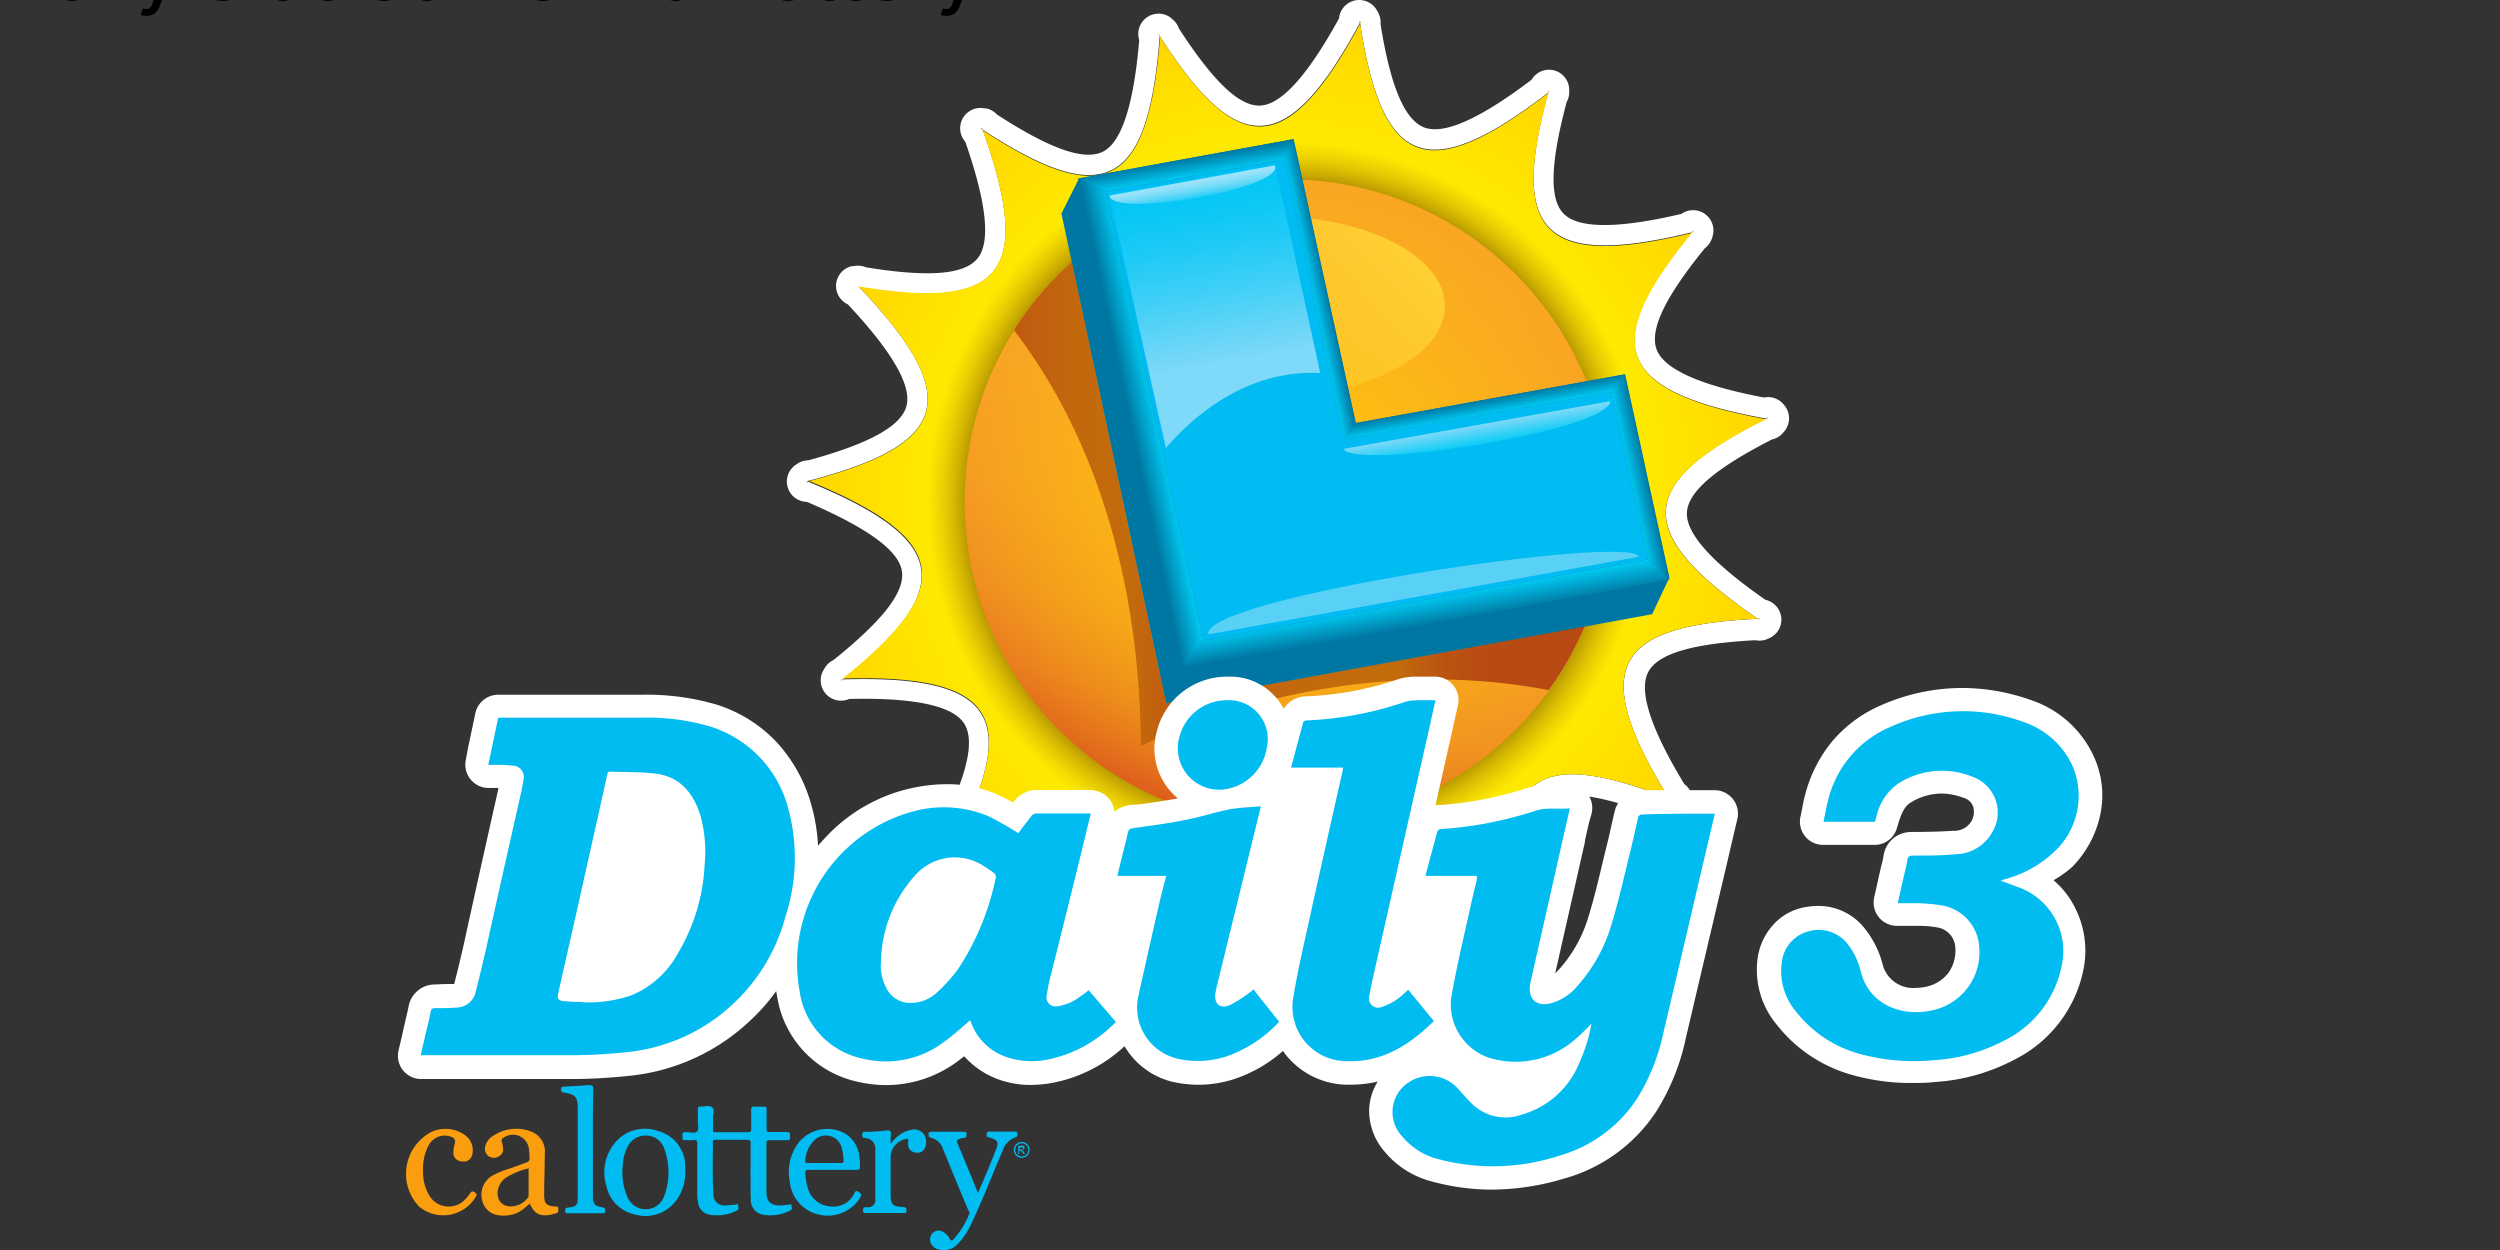 <svg xmlns="http://www.w3.org/2000/svg" xmlns:xlink="http://www.w3.org/1999/xlink" viewBox="0 0 529.17 264.58"><rect x="0" y="0" width="529.17" height="264.58" fill="#333333" stroke="none"/><defs><linearGradient id="o" x1="91.06" x2="116.84" y1="94.01" y2="23.17" gradientUnits="userSpaceOnUse"><stop offset="0" stop-color="#dd5d1b"/><stop offset=".04" stop-color="#e1691c"/><stop offset=".13" stop-color="#ea7f1f"/><stop offset=".24" stop-color="#f19121"/><stop offset=".38" stop-color="#f69d23"/><stop offset=".56" stop-color="#f8a424"/><stop offset="1" stop-color="#f9a624"/></linearGradient><linearGradient id="k" x1="90.48" x2="113.44" y1="47.21" y2="24.24" gradientUnits="userSpaceOnUse"><stop offset="0" stop-color="#ffd033" stop-opacity="0"/><stop offset="1" stop-color="#ffd033"/></linearGradient><linearGradient id="j" x1="72" x2="138.7" y1="58.85" y2="58.85" gradientUnits="userSpaceOnUse"><stop offset="0" stop-color="#c15911"/><stop offset=".02" stop-color="#c15d10"/><stop offset=".11" stop-color="#c3680d"/><stop offset=".2" stop-color="#c36c0c"/><stop offset=".26" stop-color="#c25f0f"/><stop offset=".32" stop-color="#c15911"/><stop offset=".37" stop-color="#c25f0f"/><stop offset=".5" stop-color="#c3690d"/><stop offset=".67" stop-color="#c36c0c"/><stop offset=".71" stop-color="#be5e0f"/><stop offset=".76" stop-color="#ba5211"/><stop offset=".83" stop-color="#b84b13"/><stop offset="1" stop-color="#b74913"/></linearGradient><linearGradient id="a" x1="92.46" x2="92.08" y1="20.62" y2="18.43" gradientUnits="userSpaceOnUse"><stop offset="0" stop-color="#00c9f1"/><stop offset="1" stop-color="#0076a0"/></linearGradient><linearGradient id="i" x1="85.63" x2="88.66" y1="49.47" y2="48.83" gradientUnits="userSpaceOnUse"><stop offset="0" stop-color="#0076a0"/><stop offset="1" stop-color="#00c9f1"/></linearGradient><linearGradient xlink:href="#i" id="h" x1="120.26" x2="119.71" y1="73.11" y2="69.94"/><linearGradient xlink:href="#a" id="g" x1="144.03" x2="146.04" y1="56.08" y2="55.65"/><linearGradient xlink:href="#a" id="f" x1="106.82" x2="108.56" y1="33.92" y2="33.55"/><linearGradient xlink:href="#a" id="e" x1="127.1" x2="126.78" y1="48.38" y2="46.6"/><linearGradient id="n" x1="98.6" x2="93.32" y1="50.73" y2="20.78" gradientUnits="userSpaceOnUse"><stop offset=".28" stop-color="#7fd9f8"/><stop offset=".33" stop-color="#73d7f8"/><stop offset=".55" stop-color="#42d0f7"/><stop offset=".74" stop-color="#1ecaf6"/><stop offset=".9" stop-color="#08c7f5"/><stop offset="1" stop-color="#00c6f5"/></linearGradient><linearGradient id="m" x1="126.47" x2="126.07" y1="51.87" y2="49.59" gradientUnits="userSpaceOnUse"><stop offset="0" stop-color="#0accf6"/><stop offset="1" stop-color="#7fd9f8"/></linearGradient><linearGradient id="l" x1="93.22" x2="92.85" y1="23.09" y2="20.97" gradientUnits="userSpaceOnUse"><stop offset="0" stop-color="#23cef6"/><stop offset=".2" stop-color="#48d4f7"/><stop offset=".44" stop-color="#6edbf8"/><stop offset=".66" stop-color="#89dff9"/><stop offset=".85" stop-color="#99e2fa"/><stop offset="1" stop-color="#9fe3fa"/></linearGradient><radialGradient id="d" cx="103.95" cy="58.59" r="56.18" gradientUnits="userSpaceOnUse"><stop offset=".65" stop-color="#fef100"/><stop offset="1" stop-color="#ffd600"/></radialGradient><radialGradient id="c" cx="103.95" cy="58.59" r="56.18" gradientUnits="userSpaceOnUse"><stop offset=".66" stop-color="#ab8b00"/><stop offset=".75" stop-color="#dcad09" stop-opacity="0"/></radialGradient><radialGradient id="b" cx="103.95" cy="58.59" r="37.68" gradientUnits="userSpaceOnUse"><stop offset="0" stop-color="#ffca09"/><stop offset="1" stop-color="#ffca09" stop-opacity="0"/></radialGradient><style>.cls-1{fill:#fff}.cls-20{fill:#01bcf1}.cls-21{fill:#fa9d0f}</style></defs><g data-name="Layer 1" transform="translate(84.11 .082) scale(1.812)"><path d="M162 47.28a2.37 2.37 0 0 0-2.36-.89c-7.47-1.42-11.69-3.31-12.54-5.62s1-6.11 5.62-11.8a2.42 2.42 0 0 0 .84-1.17l.06-.19a2.37 2.37 0 0 0-3.62-2.67c-7.4 1.74-12 1.73-13.74 0s-1.55-6 .33-13.07a2.34 2.34 0 0 0 .29-1.4v-.2a2.36 2.36 0 0 0-4.39-1c-6.06 4.6-10.29 6.47-12.57 5.56S116 10 114.85 2.77a2.44 2.44 0 0 0-.31-1.41l-.1-.17a2.37 2.37 0 0 0-4.44.91c-3.66 6.67-6.76 10.1-9.22 10.19s-5.49-2.85-9.48-9a2.45 2.45 0 0 0-.85-1.16L90.31 2a2.37 2.37 0 0 0-3.65 2.63c-.64 7.58-2.07 12-4.28 13.06s-6.18-.37-12.33-4.35a2.37 2.37 0 0 0-1.24-.72h-.2a2.37 2.37 0 0 0-2.27 3.89c2.5 7.18 3 11.78 1.4 13.67s-5.79 2.17-13 1a2.37 2.37 0 0 0-1.42-.14h-.2a2.37 2.37 0 0 0-.5 4.47c5.21 5.55 7.51 9.56 6.84 11.92S55 51.82 48 53.73a2.33 2.33 0 0 0-1.36.45l-.16.11a2.37 2.37 0 0 0 1.36 4.29c7 3 10.75 5.67 11.1 8.11s-2.26 5.76-8 10.37a2.42 2.42 0 0 0-1.06 1l-.1.17a2.37 2.37 0 0 0 3 3.37c7.61-.17 12.13.8 13.44 2.89s.27 6.18-3 12.71a2.32 2.32 0 0 0-.59 1.41 2.37 2.37 0 0 0 4.09 2c6.88-3.25 11.4-4.2 13.45-2.83s2.76 5.54 2.39 12.85a2.4 2.4 0 0 0 0 1.43l.07.2a2.36 2.36 0 0 0 2.55 1.62 2.39 2.39 0 0 0 2-1.59c5-5.77 8.71-8.48 11.13-8.06s4.78 3.94 7.42 10.77a2.28 2.28 0 0 0 .59 1.31l.13.15a2.39 2.39 0 0 0 1.77.79 2.38 2.38 0 0 0 2.35-2.6c2.2-7.28 4.52-11.28 6.9-11.88s6 1.65 11.15 6.82a2.41 2.41 0 0 0 1.07 1l.19.08a2.37 2.37 0 0 0 3-3.32c-1-7.55-.46-12.15 1.47-13.67s6.12-.92 13 1.7a2.42 2.42 0 0 0 1.36.44h.21a2.37 2.37 0 0 0 1.41-4.28c-3.94-6.5-5.36-10.9-4.21-13.08s5.22-3.33 12.53-3.72a2.32 2.32 0 0 0 1.42-.15l.19-.09a2.36 2.36 0 0 0 1.35-2.7 2.4 2.4 0 0 0-1.8-1.78c-6.25-4.34-9.33-7.78-9.17-10.23s3.41-5.16 9.93-8.5a2.34 2.34 0 0 0 1.25-.72l.13-.15a2.37 2.37 0 0 0 .05-3.14zm-2 1.58h-.12C144.91 56.35 144 62 158.91 72.23h.28l-.19.08-.09-.07c-16.69.8-19.86 5.6-10.36 21l.26.1h-.2l-.06-.1c-15.57-6.06-20.42-3-18 15l.2.2-.19-.08v-.12c-11.76-11.86-17.45-11-22.53 6.35 0 .09.06.18.1.27l-.14-.15a.56.56 0 0 1 0-.12c-5.92-15.62-11.47-17.15-23.17-3.36v.28l-.06-.19.08-.09c1-16.68-3.49-20.34-19.8-12.5a2 2 0 0 1-.13.25v-.2h.11c7.65-14.84 5.08-20-13-19.46l-.22.17.1-.17h.12c13-10.46 12.77-16.21-4-23.08l-.27.08.25-.22h.11c16.15-4.25 18.26-9.6 5.76-22.69h-.27.19l.08.08c16.49 2.69 20.59-1.34 14.5-18.38l-.24-.15h.2v.11c14 9.16 19.36 7.14 20.72-10.9l-.15-.23.16.12v.11c9 14.05 14.78 14.4 23.36-1.52v-.28l.1.17-.06.11c2.54 16.51 7.64 19.16 22 8.1 0-.09.05-.18.08-.27v.2l-.1.07c-4.39 16.12-.81 20.62 16.77 16.34l.18-.22-.07.2h-.11C140.59 40 142 45.6 159.83 48.84l.25-.13z" class="cls-1"/><path fill="url(#d)" d="M64.92 98.93c7.83-15.07 5.31-20.27-13-19.71l-.1.17C65.11 68.8 64.92 63 48 56.1l-.16.12c16.44-4.27 18.61-9.63 6-22.85h-.19C70.33 36.2 74.5 32.19 68.31 15h-.2c14.18 9.36 19.61 7.39 21-10.86l-.16-.12c9.14 14.32 14.9 14.73 23.57-1.4l-.1-.17c2.53 16.8 7.62 19.52 22.1 8.31v-.2c-4.53 16.38-1 20.94 16.8 16.59l.07-.2c-10.8 13.12-9.41 18.73 8.61 22l.13-.15C144.89 56.31 143.87 62 159 72.3l.19-.08c-17 .75-20.21 5.54-10.58 21.11h.2c-15.81-6.21-20.72-3.16-18.25 15l.19.08c-11.92-12.1-17.65-11.31-22.77 6.27l.14.15c-6-15.91-11.52-17.51-23.35-3.54l.06.19c1-17-3.4-20.68-19.89-12.73" style="fill:url(#d)"/><path fill="url(#c)" d="M64.92 98.93c7.83-15.07 5.31-20.27-13-19.71l-.1.17C65.11 68.8 64.92 63 48 56.1l-.16.12c16.44-4.27 18.61-9.63 6-22.85h-.19C70.33 36.2 74.5 32.19 68.31 15h-.2c14.18 9.36 19.61 7.39 21-10.86l-.16-.12c9.14 14.32 14.9 14.73 23.57-1.4l-.1-.17c2.53 16.8 7.62 19.52 22.1 8.31v-.2c-4.53 16.38-1 20.94 16.8 16.59l.07-.2c-10.8 13.12-9.41 18.73 8.61 22l.13-.15C144.89 56.31 143.87 62 159 72.3l.19-.08c-17 .75-20.21 5.54-10.58 21.11h.2c-15.81-6.21-20.72-3.16-18.25 15l.19.08c-11.92-12.1-17.65-11.31-22.77 6.27l.14.15c-6-15.91-11.52-17.51-23.35-3.54l.06.19c1-17-3.4-20.68-19.89-12.73" style="fill:url(#c)"/><circle cx="103.95" cy="58.59" r="37.68" fill="url(#o)" style="fill:url(#o)"/><circle cx="103.95" cy="58.59" r="37.68" fill="url(#b)" style="fill:url(#b)"/><ellipse cx="101.96" cy="35.72" fill="url(#k)" rx="20.41" ry="10.52" style="fill:url(#k)"/><path fill="url(#j)" d="m89.8 82.07-11-51.54a37.64 37.64 0 0 0-6.78 8c7.93 10.27 14.64 26.23 14.84 48.59 0 0 21.61-11.51 47.64-6.55a37.54 37.54 0 0 0 4.22-7.5z" style="fill:url(#j)"/><path d="M89.81 82.1 77.57 24.9l2.06-4.11 25.07-4.58 7.27 33.16 31.45-5.69 5.17 23.74-2.01 4.28z" style="fill:#0077a3"/><path fill="url(#linearGradient105013)" d="m82.76 22.33 20.92-3.74.97-2.38-25.12 4.59z" style="fill:url(#a)"/><path fill="url(#linearGradient105015)" d="m94.17 74.73-11.41-52.4-3.23-1.53 12.33 57.32z" style="fill:url(#i)"/><path fill="url(#h)" d="m148.59 67.66-2.5-2.37-51.92 9.44-2.31 3.39z" style="fill:url(#h)"/><path fill="url(#g)" d="m148.59 67.66-5.22-23.98-1.54 2.08 4.26 19.53z" style="fill:url(#g)"/><path fill="url(#f)" d="m111.92 49.37-7.27-33.16-.97 2.38 6.83 32.71z" style="fill:url(#f)"/><path fill="url(#e)" d="m110.6 51.29 31.23-5.53 1.54-2.08-31.45 5.69-1.41 1.93z" style="fill:url(#e)"/><path d="m146.09 65.29-4.26-19.53-31.32 5.54-6.83-32.71-20.92 3.74 11.41 52.4z" style="fill:#00bcf2"/><path fill="url(#n)" d="m107.8 43.53-5.29-24.37-19.32 3.53 6.58 29.6c2.91-3.39 9.23-9.22 18.03-8.76z" style="fill:url(#n)"/><path fill="url(#m)" d="M141.67 47v-.18l-31.12 5.57c.93 2.46 29.58-1.81 31.12-5.39z" style="fill:url(#m)"/><path d="M94.73 74.06 145 65c-.56-2.75-51.08 4.73-50.27 9.06z" style="fill:#59d0f6"/><path fill="url(#l)" d="M102.51 19.27 83.19 22.8c.23 2.68 20.49-.8 19.32-3.53z" style="fill:url(#l)"/><path d="M153.9 92.26H145.21a3.23 3.23 0 0 0-3 2.43c-.15.61-.28 1.22-.42 1.82s-.27 1.23-.42 1.83c-.19.76-.38 1.54-.56 2.29-.5 2.08-1 4.22-1.63 6.26a16 16 0 0 1-3.43 6.25c-.18.19-.34.36-.5.51l3.48-15.36v-.16l.48-2.12.29-1.01a3 3 0 0 0 .08-.67 2.72 2.72 0 0 0-2.66-2.72h-2.11A8.94 8.94 0 0 0 132 92a42.74 42.74 0 0 1-10.32 2 1.92 1.92 0 0 0-.41 0q.66-2.91 1.31-5.82c.3-1.32.6-2.64.9-4 .14-.63.28-1.26.42-1.91a2.72 2.72 0 0 0-2.63-3.27h-2.52a6.63 6.63 0 0 0-1.85.3 38.13 38.13 0 0 1-10.74 2 3.14 3.14 0 0 0-2.63 1.45A7 7 0 0 0 97.15 79H97a8.44 8.44 0 0 0-8.28 6.37A7.49 7.49 0 0 0 90 92a8.46 8.46 0 0 0 1.17 1.22c-1.4.26-2.82.46-4.3.67l-1.33.11a3.49 3.49 0 0 0-1.79.79 2.62 2.62 0 0 0-.39-1.21 2.73 2.73 0 0 0-1.7-1.23 3.16 3.16 0 0 0-.85-.12h-6.29A3.41 3.41 0 0 0 72 93.6l-.09.11a16.25 16.25 0 0 0-1.76-.92 14.71 14.71 0 0 0-6-1.23 19.67 19.67 0 0 0-4.72.61A19.41 19.41 0 0 0 49.81 98c-.23.24-.45.49-.67.73a21.5 21.5 0 0 0-.8-4.81 17.85 17.85 0 0 0-4-7.23 16.35 16.35 0 0 0-7.13-4.45 29.16 29.16 0 0 0-8.7-1.13H11.77a2.73 2.73 0 0 0-2.66 2.16l-.85 4.03L8 88.72A2.72 2.72 0 0 0 10.62 92h1.16v.17c-1.33 5.92-2.69 12-4 18-.37 1.63-.75 3.22-1.14 4.73-.7 0-1.45 0-2.15.06a3.11 3.11 0 0 0-3.18 2.58c-.15.73-.33 1.46-.51 2.23-.07.32-.15.64-.22 1s-.19.81-.29 1.24l-.14.61A2.71 2.71 0 0 0 2.72 126h17.75c2.31 0 4.59-.16 6.78-.39a24 24 0 0 0 13.94-6.41 22.49 22.49 0 0 0 3.06-3.47l.12.68a12.1 12.1 0 0 0 9.54 9.94 14.85 14.85 0 0 0 3.22.36 14 14 0 0 0 8.33-2.79l.76-.58a9.71 9.71 0 0 0 3.83 2.64 10.77 10.77 0 0 0 3.91.71 14.71 14.71 0 0 0 2.71-.27 17 17 0 0 0 8.27-4.25c.12.2.25.39.39.59a8.92 8.92 0 0 0 5.19 3.56 14 14 0 0 0 3.06.35 13.6 13.6 0 0 0 4.07-.63 16.31 16.31 0 0 0 5.8-3.32c.13.19.27.38.42.56a9.33 9.33 0 0 0 6.86 3.38h.66a13.66 13.66 0 0 0 3.13-.36 6.63 6.63 0 0 0-1 3.2 7.33 7.33 0 0 0 1.82 5 10.56 10.56 0 0 0 5.33 3.42 26.64 26.64 0 0 0 7.15 1 29.77 29.77 0 0 0 8.57-1.32 18.89 18.89 0 0 0 10.66-7.8 26.06 26.06 0 0 0 3.47-8.62c1.27-5.41 2.57-10.91 3.82-16.23.47-2 .95-4 1.42-6.06.17-.71.34-1.43.51-2.17l.26-1.09a2.76 2.76 0 0 0-.51-2.32 2.73 2.73 0 0 0-2.12-1.05zM195.64 101.23a12.39 12.39 0 0 0 3.26-6 10.88 10.88 0 0 0-.66-6.75 12.34 12.34 0 0 0-7.31-6.71 24.11 24.11 0 0 0-8.11-1.45 23.61 23.61 0 0 0-9.46 2 15.62 15.62 0 0 0-5.69 4.16 16.1 16.1 0 0 0-3.21 6.27c-.17.64-.29 1.26-.4 1.86-.06.26-.1.51-.16.76a2.71 2.71 0 0 0 2.67 3.28h6a2.71 2.71 0 0 0 2.61-2 1.15 1.15 0 0 0 .06-.21l.1-.32c.43-1.4.81-2 1.41-2.4a6.94 6.94 0 0 1 3.61-1.07 7.51 7.51 0 0 1 2.61.51 1.64 1.64 0 0 1 1.1 1 2.23 2.23 0 0 1-.17 1.67 2.3 2.3 0 0 1-2.17 1.17c-1.36.1-2.72.12-4.17.14H177a3.5 3.5 0 0 0-2 .55 3.29 3.29 0 0 0-1.41 2.35 9.12 9.12 0 0 1-.23 1c-.06.23-.12.47-.17.72-.16.7-.31 1.39-.47 2.12l-.21.92a2.73 2.73 0 0 0 2.66 3.31h2.71a11.81 11.81 0 0 1 2 .18 2.51 2.51 0 0 1 2.11 2.3 4.52 4.52 0 0 1-.84 3.06 4.46 4.46 0 0 1-2.74 1.6 5.65 5.65 0 0 1-1.08.11 3.68 3.68 0 0 1-3.81-2.67 11 11 0 0 0-2-4.13 6.86 6.86 0 0 0-5.56-2.78 9 9 0 0 0-1.89.22 6.5 6.5 0 0 0-3.48 2.13 7.27 7.27 0 0 0-1.67 3.63 10 10 0 0 0 2.3 8 16.9 16.9 0 0 0 8.75 5.77 25 25 0 0 0 7 .93c.83 0 1.71 0 2.61-.11a22.86 22.86 0 0 0 9.21-2.56 15.11 15.11 0 0 0 8.19-10.68 11.08 11.08 0 0 0-1-7.11 10.08 10.08 0 0 0-2.51-3.22 13.57 13.57 0 0 0 2.17-1.55z" class="cls-1"/><path d="M41.26 136.68v-3.17c0-.31-.06-.43-.39-.41h-3.61c-.23 0-.4 0-.4.31 0 2-.07 4 .06 6a1.26 1.26 0 0 0 1.46 1.35c.38 0 .73-.07 1.11-.08.11 0 .32-.17.32.09s.15.46-.14.59a5.11 5.11 0 0 1-3.17.49 1.63 1.63 0 0 1-1.37-1.42 5.47 5.47 0 0 1-.1-1v-5.87c0-.33-.08-.48-.42-.43a4.12 4.12 0 0 1-.86 0c-.15 0-.37.1-.42-.09a2.21 2.21 0 0 1 0-.77s.1-.06.16-.06a1.4 1.4 0 0 1 .29 0c.43 0 1 .19 1.24-.1s.06-.83.08-1.25 0-.86 0-1.3c0-.25.06-.36.32-.34.46 0 1-.18 1.35.08s.07.84.1 1.28 0 .83 0 1.25.1.38.39.38h3.66c.31 0 .42-.07.41-.39v-2.21c0-.3.06-.41.37-.39a10.27 10.27 0 0 0 1.11 0c.26 0 .32.08.32.32v2.26c0 .33.1.41.4.39h2c.41 0 .33.25.33.48s.08.5-.33.48h-2.07c-.28 0-.36.08-.35.36v5.57c0 1.3.49 1.72 1.77 1.68.28 0 .54-.07.82-.09s.32-.11.34.12.13.45-.17.58a5.18 5.18 0 0 1-3.12.49 1.76 1.76 0 0 1-1.46-1.92c-.07-1 0-2.11-.05-3.18zM67.82 139.31c.77-1.76 1.47-3.41 2.12-5.1.32-.85.21-1.05-.64-1.34l-.27-.08c-.26-.06-.17-.28-.17-.44s.15-.21.3-.21h2.92c.15 0 .35 0 .35.21s0 .38-.23.46a2.4 2.4 0 0 0-1.48 1.53c-1.25 2.87-2.34 5.8-3.71 8.63a8.05 8.05 0 0 1-1.48 2.22 2.22 2.22 0 0 1-2.31.72 1.34 1.34 0 0 1-.89-.68 1.1 1.1 0 0 1 .21-1.25 1 1 0 0 1 1.2-.13 2 2 0 0 1 .78.82c.12.2.23.26.41.09a9.57 9.57 0 0 0 1.87-3c.07-.15 0-.28-.1-.41q-1.52-3.63-3-7.27a1.88 1.88 0 0 0-1.34-1.2c-.31-.08-.31-.26-.31-.49s.23-.23.39-.23h3.66c.2 0 .39 0 .38.28s0 .44-.35.44a1.35 1.35 0 0 0-.42.1c-.28.08-.41.22-.28.53.8 1.88 1.57 3.78 2.39 5.8zM22.84 133.51v6.09c0 1 .18 1.22 1.14 1.4.29.05.29.2.31.42s-.15.26-.34.26h-4c-.2 0-.35 0-.35-.26s0-.37.33-.4c1-.12 1.14-.25 1.14-1.25v-10.33c0-1.31-.25-1.62-1.55-1.85-.27 0-.42-.1-.4-.42s.26-.26.44-.28c.94-.07 1.88-.1 2.82-.18.38 0 .51.08.51.47-.06 2.1-.05 4.21-.05 6.33z" class="cls-20"/><path d="M3 136.76a5.42 5.42 0 0 0 .75 2.88 2.63 2.63 0 0 0 4.17.42 5.23 5.23 0 0 0 .56-.67c.14-.23.24-.36.55-.16s.26.32.1.57a4.41 4.41 0 0 1-6.59 1.1A5.53 5.53 0 0 1 4 132.17a3.93 3.93 0 0 1 4 .46 2.16 2.16 0 0 1 .7 2.37 1 1 0 0 1-1.16.62 1 1 0 0 1-1-1 4.5 4.5 0 0 1 .17-1.09c.12-.42-.06-.67-.47-.8a2.13 2.13 0 0 0-2.58 1 5.91 5.91 0 0 0-.66 3.03z" class="cls-21"/><path d="M57.62 133.54a5.53 5.53 0 0 1 1.15-1.09 3.27 3.27 0 0 1 1.28-.52 1.37 1.37 0 0 1 1.48.57 1.64 1.64 0 0 1 0 1.72 1 1 0 0 1-1.16.33.87.87 0 0 1-.7-.86 1.5 1.5 0 0 1 0-.43c.06-.24 0-.27-.23-.26a2.23 2.23 0 0 0-1.82 2v4.37c0 1.29.16 1.5 1.46 1.59.33 0 .41.15.39.44s-.08.25-.26.25h-4.54c-.21 0-.29-.08-.27-.28s0-.37.22-.39h.39a.82.82 0 0 0 .82-.9v-5.91a1.21 1.21 0 0 0-1.12-1.27c-.23 0-.41 0-.41-.39s.23-.33.44-.34c.83 0 1.66-.08 2.48-.17.36 0 .46.12.44.44a6.54 6.54 0 0 0-.04 1.1z" class="cls-20"/><path d="M18.79 141.1c0-.26-.19-.2-.34-.21-1.05-.07-1.31-.33-1.3-1.4 0-1.58.07-3.14.07-4.72a2.49 2.49 0 0 0-1.51-2.6 4.81 4.81 0 0 0-4.62.54 1.86 1.86 0 0 0-.81 1.11 1.05 1.05 0 0 0 .39 1.2 1.07 1.07 0 0 0 1.21 0 .92.92 0 0 0 .44-1.07c0-.23-.08-.44-.13-.66a.32.32 0 0 1 .17-.4 1.88 1.88 0 0 1 3 1.22 10 10 0 0 1 .08 1.1.47.47 0 0 1-.36.54l-2.08.75a9.45 9.45 0 0 0-2 .84 2.6 2.6 0 0 0-1.09 2.86 2.24 2.24 0 0 0 2.07 1.73 3.72 3.72 0 0 0 2.79-.78l.69-.59c.55 1.14 1.07 1.46 2.21 1.33a5.81 5.81 0 0 0 1-.26c.19-.11.12-.32.12-.53zm-3.46-1.48a.37.37 0 0 1-.1.26 2.51 2.51 0 0 1-2.08 1c-1.12-.06-1.67-1-1.35-2.15a2.25 2.25 0 0 1 .93-1.23 8.86 8.86 0 0 1 2.6-1.07z" class="cls-21"/><path d="M33.59 135.6a4.27 4.27 0 0 0-3.19-3.54 4.53 4.53 0 0 0-5 1.41 5.38 5.38 0 0 0-1 4.95 4.29 4.29 0 0 0 3.3 3.39 4.45 4.45 0 0 0 4.61-1.3 5.4 5.4 0 0 0 1.32-3.72 6.84 6.84 0 0 0-.04-1.19zm-2.42 4.07a2.29 2.29 0 0 1-4.31.06 7.06 7.06 0 0 1-.54-3.51 5.23 5.23 0 0 1 .55-2.26 2.31 2.31 0 0 1 2.25-1.35 2.23 2.23 0 0 1 2.05 1.5 8 8 0 0 1 0 5.56zM53.89 139.2c-.37-.25-.44 0-.55.24a2.73 2.73 0 0 1-2.86 1.43 2.91 2.91 0 0 1-2.54-2.16 8.08 8.08 0 0 1-.29-1.69c0-.33.08-.41.39-.41H53.65c.29 0 .4-.06.39-.37s0-.8-.08-1.21a3.48 3.48 0 0 0-1.89-2.78 4.3 4.3 0 0 0-5.23 1.22 5.7 5.7 0 0 0-1 4.51 4.36 4.36 0 0 0 3.37 3.85 4.46 4.46 0 0 0 4.87-2c.15-.29.14-.44-.19-.63zm-6.24-3.65a3.58 3.58 0 0 1 1-2.34 1.91 1.91 0 0 1 3.25.8 7.07 7.07 0 0 1 .23 1.51c0 .26-.1.29-.31.29h-3.88c-.18-.01-.32-.01-.29-.26zM72.93 133.35a.89.89 0 0 1 .45.12.88.88 0 0 1 .35.34 1 1 0 0 1 .12.47 1 1 0 0 1-.12.46.86.86 0 0 1-.34.34.94.94 0 0 1-.92 0 .92.92 0 0 1-.34-.34 1 1 0 0 1-.12-.46 1 1 0 0 1 .12-.47.88.88 0 0 1 .35-.34.92.92 0 0 1 .45-.12zm0 .16a.77.77 0 0 0-.38.1.71.71 0 0 0-.29.28.9.9 0 0 0-.1.39.75.75 0 0 0 .1.38.71.71 0 0 0 .29.28.71.71 0 0 0 .76 0 .65.65 0 0 0 .29-.28.75.75 0 0 0 .1-.38.78.78 0 0 0-.1-.39.71.71 0 0 0-.29-.28.75.75 0 0 0-.38-.1zm-.4 1.28v-1h.34a.77.77 0 0 1 .25 0 .31.31 0 0 1 .13.1.23.23 0 0 1 0 .14.22.22 0 0 1-.08.19.25.25 0 0 1-.2.09l.08.06a1.25 1.25 0 0 1 .15.19l.12.2h-.2l-.08-.16a.88.88 0 0 0-.17-.23.23.23 0 0 0-.13 0h-.09v.42zm.16-.56h.19a.38.38 0 0 0 .19 0 .16.16 0 0 0 .05-.11.19.19 0 0 0 0-.08.12.12 0 0 0-.12-.04.32.32 0 0 0-.16 0h-.18zM2.72 123.23c.15-.66.29-1.25.43-1.84.25-1.08.52-2.16.74-3.25.07-.33.2-.41.52-.42.84 0 1.67 0 2.51-.07a2.31 2.31 0 0 0 2.22-1.81q.64-2.5 1.21-5 2-9 4.06-18.11c.13-.58.24-1.16.34-1.75a1.32 1.32 0 0 0-1.09-1.57 17.51 17.51 0 0 0-1.92-.11h-1.12l1.16-5.51H28.54a26 26 0 0 1 7.89 1 13.61 13.61 0 0 1 9.29 9.84 22 22 0 0 1-.38 12.37 21.48 21.48 0 0 1-6 10.11A21.23 21.23 0 0 1 27 122.84a64.24 64.24 0 0 1-6.51.38h-17zm19-6.19a15.62 15.62 0 0 0 5.6-.81 11 11 0 0 0 5.5-5A22.08 22.08 0 0 0 35.89 101a15.83 15.83 0 0 0-.51-5.85c-.82-2.57-2.36-4.46-5.18-4.82-1.76-.22-3.54-.16-5.32-.24-.34 0-.33.22-.38.44L21 106.2c-.73 3.26-1.48 6.51-2.21 9.77-.14.62 0 .88.69.94s1.45.09 2.2.09zM153.9 95l-.77 3.27q-2.61 11.15-5.23 22.29a24 24 0 0 1-3.1 7.75 16.16 16.16 0 0 1-9.18 6.68 24.87 24.87 0 0 1-14.2.32 8 8 0 0 1-4-2.56 4.14 4.14 0 0 1 .24-6 4.44 4.44 0 0 1 6.24.38c.54.59 1.06 1.21 1.63 1.77a5.63 5.63 0 0 0 5.87 1.24 10.26 10.26 0 0 0 6.63-5.93 20.92 20.92 0 0 0 1-2.69c.2-.63.31-1.28.47-2a27 27 0 0 1-2 1.92 10.55 10.55 0 0 1-10 2.07 6.59 6.59 0 0 1-4.4-7c.56-3.18 1.29-6.34 2-9.5.31-1.44.65-2.88 1-4.32a4.1 4.1 0 0 0 0-.42h-6c.15-.58.28-1.09.42-1.61.3-1.14.62-2.27.92-3.42a.5.5 0 0 1 .52-.44 45.14 45.14 0 0 0 11-2.14c1.31-.43 2.62-.14 4-.28l-.74 3.26-3.84 17a2.25 2.25 0 0 0-.06.36c-.23 1.7.72 2.54 2.41 2.16a6.14 6.14 0 0 0 3.14-2.06 18.6 18.6 0 0 0 4-7.3c.86-2.86 1.51-5.79 2.23-8.69.3-1.21.55-2.44.84-3.65 0-.15.24-.36.37-.36 2.78-.1 5.63-.1 8.59-.1zM187.29 102.83l2.13.79a7.92 7.92 0 0 1 5 9.13 12.4 12.4 0 0 1-6.81 8.8 20.09 20.09 0 0 1-8.13 2.25 24.2 24.2 0 0 1-8.64-.73 14.16 14.16 0 0 1-7.38-4.85 7.38 7.38 0 0 1-1.73-5.93 4.21 4.21 0 0 1 3.07-3.53 4.32 4.32 0 0 1 4.7 1.58 8.36 8.36 0 0 1 1.46 3.16c1 3.86 4.78 5.18 8.05 4.53a6.93 6.93 0 0 0 5.77-7.49 5.23 5.23 0 0 0-4.25-4.8 20.79 20.79 0 0 0-3.26-.28h-2l.67-3c.15-.66.35-1.31.44-2 .07-.49.3-.56.73-.56 1.63 0 3.27 0 4.9-.16a5 5 0 0 0 4.29-2.56 4.44 4.44 0 0 0-2.33-6.5 9.48 9.48 0 0 0-8.58.76 6.36 6.36 0 0 0-2.62 3.94c-.06.18-.11.36-.17.57h-6c.17-.84.31-1.68.52-2.48a12.51 12.51 0 0 1 7.35-8.63 20.49 20.49 0 0 1 15.53-.53 9.63 9.63 0 0 1 5.74 5.25 8.91 8.91 0 0 1-2.06 9.77 13.47 13.47 0 0 1-5.94 3.34zM66.94 119.11c-1 .87-2 1.77-3.07 2.54a11.19 11.19 0 0 1-9.35 2 9.37 9.37 0 0 1-7.52-7.84 18.36 18.36 0 0 1 13-21 13.61 13.61 0 0 1 9 .47 36.61 36.61 0 0 1 3.53 2c.47-.62 1-1.33 1.54-2a.77.77 0 0 1 .49-.3h6.22A1.25 1.25 0 0 1 81 95c-.25 1-.49 2-.73 3q-2 8.2-4.07 16.4c-.14.57-.24 1.15-.33 1.74a1.07 1.07 0 0 0 1.13 1.38 6 6 0 0 0 2-.65 14.47 14.47 0 0 0 1.75-1.24l3.18 3.7a15.3 15.3 0 0 1-7.78 4.36 9.28 9.28 0 0 1-5.14-.31 6.64 6.64 0 0 1-4-4l-.12-.28s-.02-.02.05.01zm-10.45-6.74a5.33 5.33 0 0 0 .55 2.84 3.11 3.11 0 0 0 2.94 1.9 4.49 4.49 0 0 0 3-1.17 18.82 18.82 0 0 0 2.48-2.73 30.13 30.13 0 0 0 4.45-10.78.57.57 0 0 0-.19-.47 14 14 0 0 0-1.29-.88 6.16 6.16 0 0 0-8 1.19 15.39 15.39 0 0 0-3.94 10.1z" class="cls-20"/><path d="M121.27 81.75c-.45 2-.88 4-1.32 5.88L114 114c-.17.75-.32 1.5-.46 2.25a1.09 1.09 0 0 0 1.47 1.33 7.06 7.06 0 0 0 2.65-1.62l.42-.38 3 3.65c-2.88 2.82-6.07 4.87-10.28 4.68a6.33 6.33 0 0 1-6.15-7.4c.49-3 1.19-6 1.85-9 1.29-5.87 2.62-11.74 3.94-17.6 0-.09 0-.17.05-.29h-6.09c.34-1.27.66-2.51 1-3.74.12-.46.26-.91.36-1.36.06-.29.17-.4.48-.41a40.91 40.91 0 0 0 11.49-2.17 4.29 4.29 0 0 1 1.13-.17c.77-.04 1.55-.02 2.41-.02zM100 115.53l3 3.78a15.09 15.09 0 0 1-6.22 4.07 10.75 10.75 0 0 1-5.71.23 6.14 6.14 0 0 1-4.56-7.07q1.14-5.15 2.31-10.27c.3-1.31.62-2.6 1-4H84.1c.25-1 .48-2 .72-2.93.17-.7.37-1.38.5-2.08.07-.38.25-.5.61-.56 2.1-.3 4.21-.57 6.29-1 1.67-.32 3.29-.87 5-1.2 1.16-.22 2.36-.24 3.65-.36-.32 1.31-.59 2.44-.87 3.57l-4.32 17.62c0 .2-.09.41-.12.61-.19 1.27.52 1.93 1.72 1.41a15.94 15.94 0 0 0 2.43-1.57 3.92 3.92 0 0 0 .29-.25zM97 81.75a4.53 4.53 0 0 1 4.58 5.46 5.82 5.82 0 0 1-4.8 4.93 4.83 4.83 0 0 1-5.45-6A5.72 5.72 0 0 1 97 81.75z" class="cls-20"/></g><title>Daily 3 at California Lottery</title><desc>Play CA Daily 3 online and check Daily 3 results and winning numbers at https://lotterywhiz.com/us/ca/daily-3</desc><a href="https://lotterywhiz.com/us/ca/daily-3" target="_blank">Daily 3 at California Lottery</a></svg>